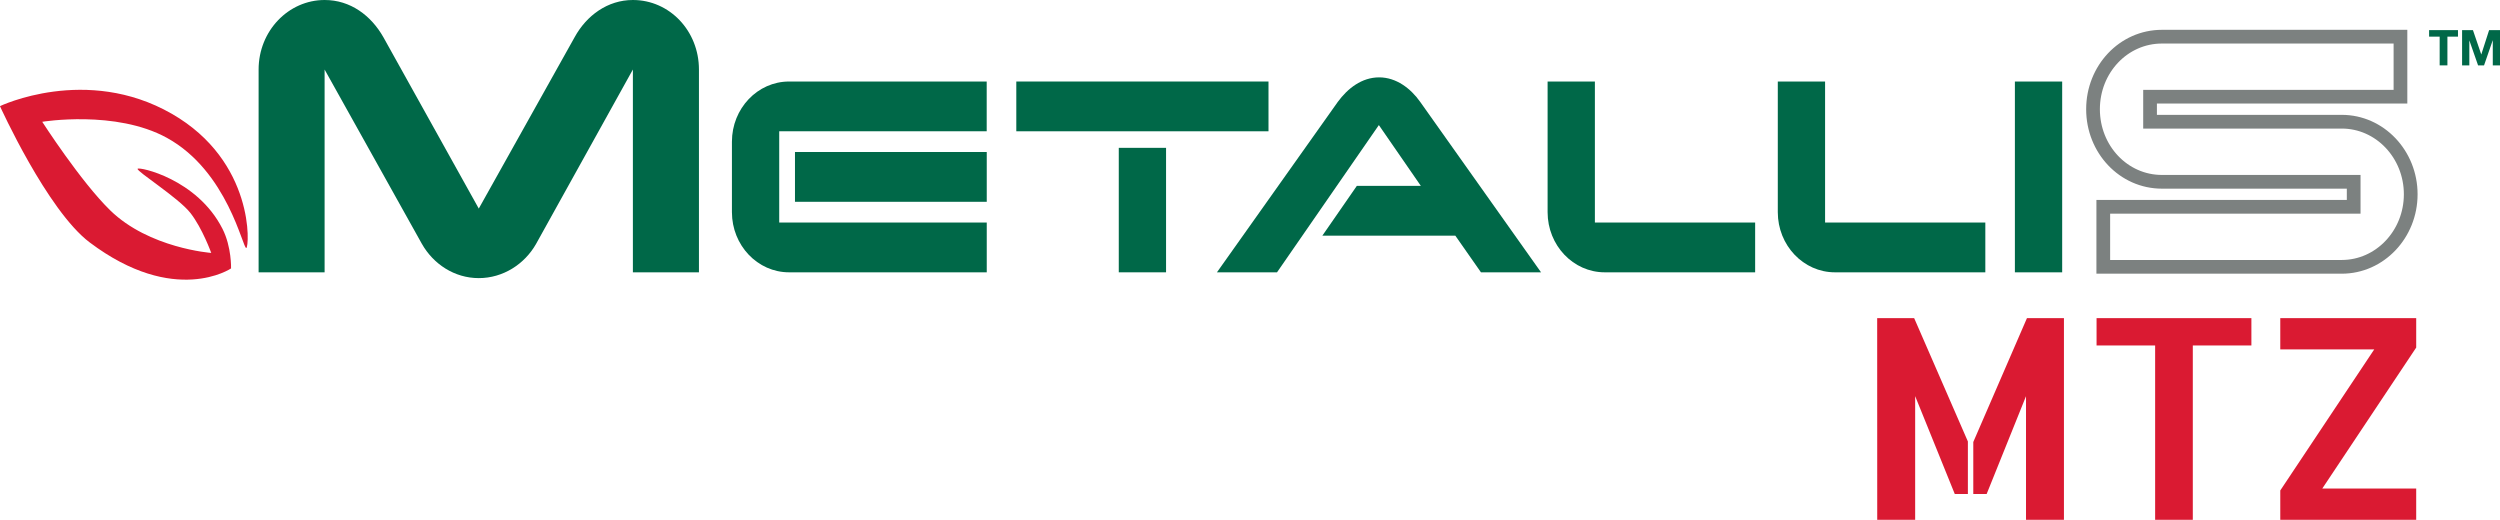 <?xml version="1.0" encoding="UTF-8"?> <svg xmlns="http://www.w3.org/2000/svg" id="Layer_1" data-name="Layer 1" viewBox="0 0 2416.11 502.39"><defs><style>.cls-1,.cls-4{fill:#da1a32;}.cls-2{fill:#006848;}.cls-3{fill:none;stroke:#7c8180;stroke-width:13.26px;}.cls-3,.cls-4{stroke-miterlimit:10;}.cls-4{stroke:#da1a32;stroke-width:5.27px;}</style></defs><title>Metallis_MTZ_4C</title><path class="cls-1" d="M241.44,247.8c3-.72,8.39-83.64-72.06-129.76-82.61-47.33-166-7.35-166-7.35S49,211.45,90.08,242.4c82.35,62,136.63,25.13,136.63,25.13s.64-20.69-8.29-38.29c-24.54-48.37-80.76-60.12-82-58-1.44,2.32,39.56,28,51.09,42.79s20.05,38.53,20.05,38.53-60.06-4.44-97.72-41.23c-28.65-28-65.62-85.5-65.62-85.5s70.94-11.69,120.43,15.47c59,32.41,73.36,107.36,76.82,106.54" transform="translate(-3.41 -8.12)"></path><path class="cls-2" d="M678.9,271.3H615.06v-196L521.53,243.77c-11.08,19.6-31.92,33.13-55.41,33.13s-43.89-13.53-55-33.13l-94-168.45v196H253.34v-196c0-37.33,28.81-67.2,63.83-67.2C342,8.12,362,23.05,373.91,44.05L466.12,209.7,558.77,44.05c11.52-21,31.91-35.93,56.29-35.93,35.47,0,63.84,29.87,63.84,67.2Z" transform="translate(-3.41 -8.12)"></path><path class="cls-2" d="M957.05,271.3H766c-30.47,0-55.22-26.06-55.22-58.13V145C710.78,113,735.53,86.9,766,86.9h191V135H756.48v88.2H957.05Zm0-68.15H771.71v-48.1H957.05Z" transform="translate(-3.41 -8.12)"></path><path class="cls-2" d="M1229.34,135H985.61V86.9h243.73Zm-99,136.3h-45.7V151h45.7Z" transform="translate(-3.41 -8.12)"></path><path class="cls-2" d="M1492.74,271.3h-58.07l-24.76-35.41H1281.38l33.32-48.11h61.89L1336,129,1237.58,271.3h-58.07L1296.3,106.61c9.52-13,23.16-23.72,40-23.72,16.51,0,30.47,10.69,39.67,23.72Z" transform="translate(-3.41 -8.12)"></path><path class="cls-2" d="M1699.66,271.3H1554.31c-30.47,0-55.23-26.06-55.23-58.13V86.9h45.7V223.2h154.88Z" transform="translate(-3.41 -8.12)"></path><path class="cls-2" d="M1922.12,271.3H1776.77c-30.47,0-55.22-26.06-55.22-58.13V86.9h45.7V223.2h154.87Z" transform="translate(-3.41 -8.12)"></path><path class="cls-2" d="M1996.39,271.3h-45.7V86.9h45.7Z" transform="translate(-3.41 -8.12)"></path><path class="cls-3" d="M2333.24,195.88c0-38.69-29.87-70.13-66.62-70.13h-185.3V101.57h242v-58H2092.81c-37.14,0-66.61,31.44-66.61,70.12s29.47,70.13,66.61,70.13h185.3V208h-242v58h230.47C2303.37,266,2333.24,234.56,2333.24,195.88Z" transform="translate(-3.41 -8.12)"></path><path class="cls-2" d="M2351,43.53v-6.3h27.91v6.3H2368.7V71.3h-7.49V43.53Z" transform="translate(-3.41 -8.12)"></path><path class="cls-2" d="M2393.37,37.23l8,23.43h.1L2409,37.23h10.55V71.3h-7V47.15h-.1l-8.35,24.15h-5.77l-8.35-23.91h-.1V71.3h-7V37.23Z" transform="translate(-3.41 -8.12)"></path><path class="cls-4" d="M1820.23,318.23h31.39l51,117.09v47.6h-8.24l-42.71-105.5V507.88h-31.39Zm143.84,0h31.39V507.88h-31.39V377.42l-42.46,105.5h-8.49V435.83Z" transform="translate(-3.41 -8.12)"></path><path class="cls-4" d="M2176.62,318.23v21.1H2120V507.88h-31.14V339.33h-56.61v-21.1Z" transform="translate(-3.41 -8.12)"></path><path class="cls-4" d="M2335.9,318.23v25L2245.58,478.8l-5.14,4.12h95.46v25H2209.81v-25l90.33-135.61,5.4-4.12h-95.73v-25Z" transform="translate(-3.41 -8.12)"></path></svg> 